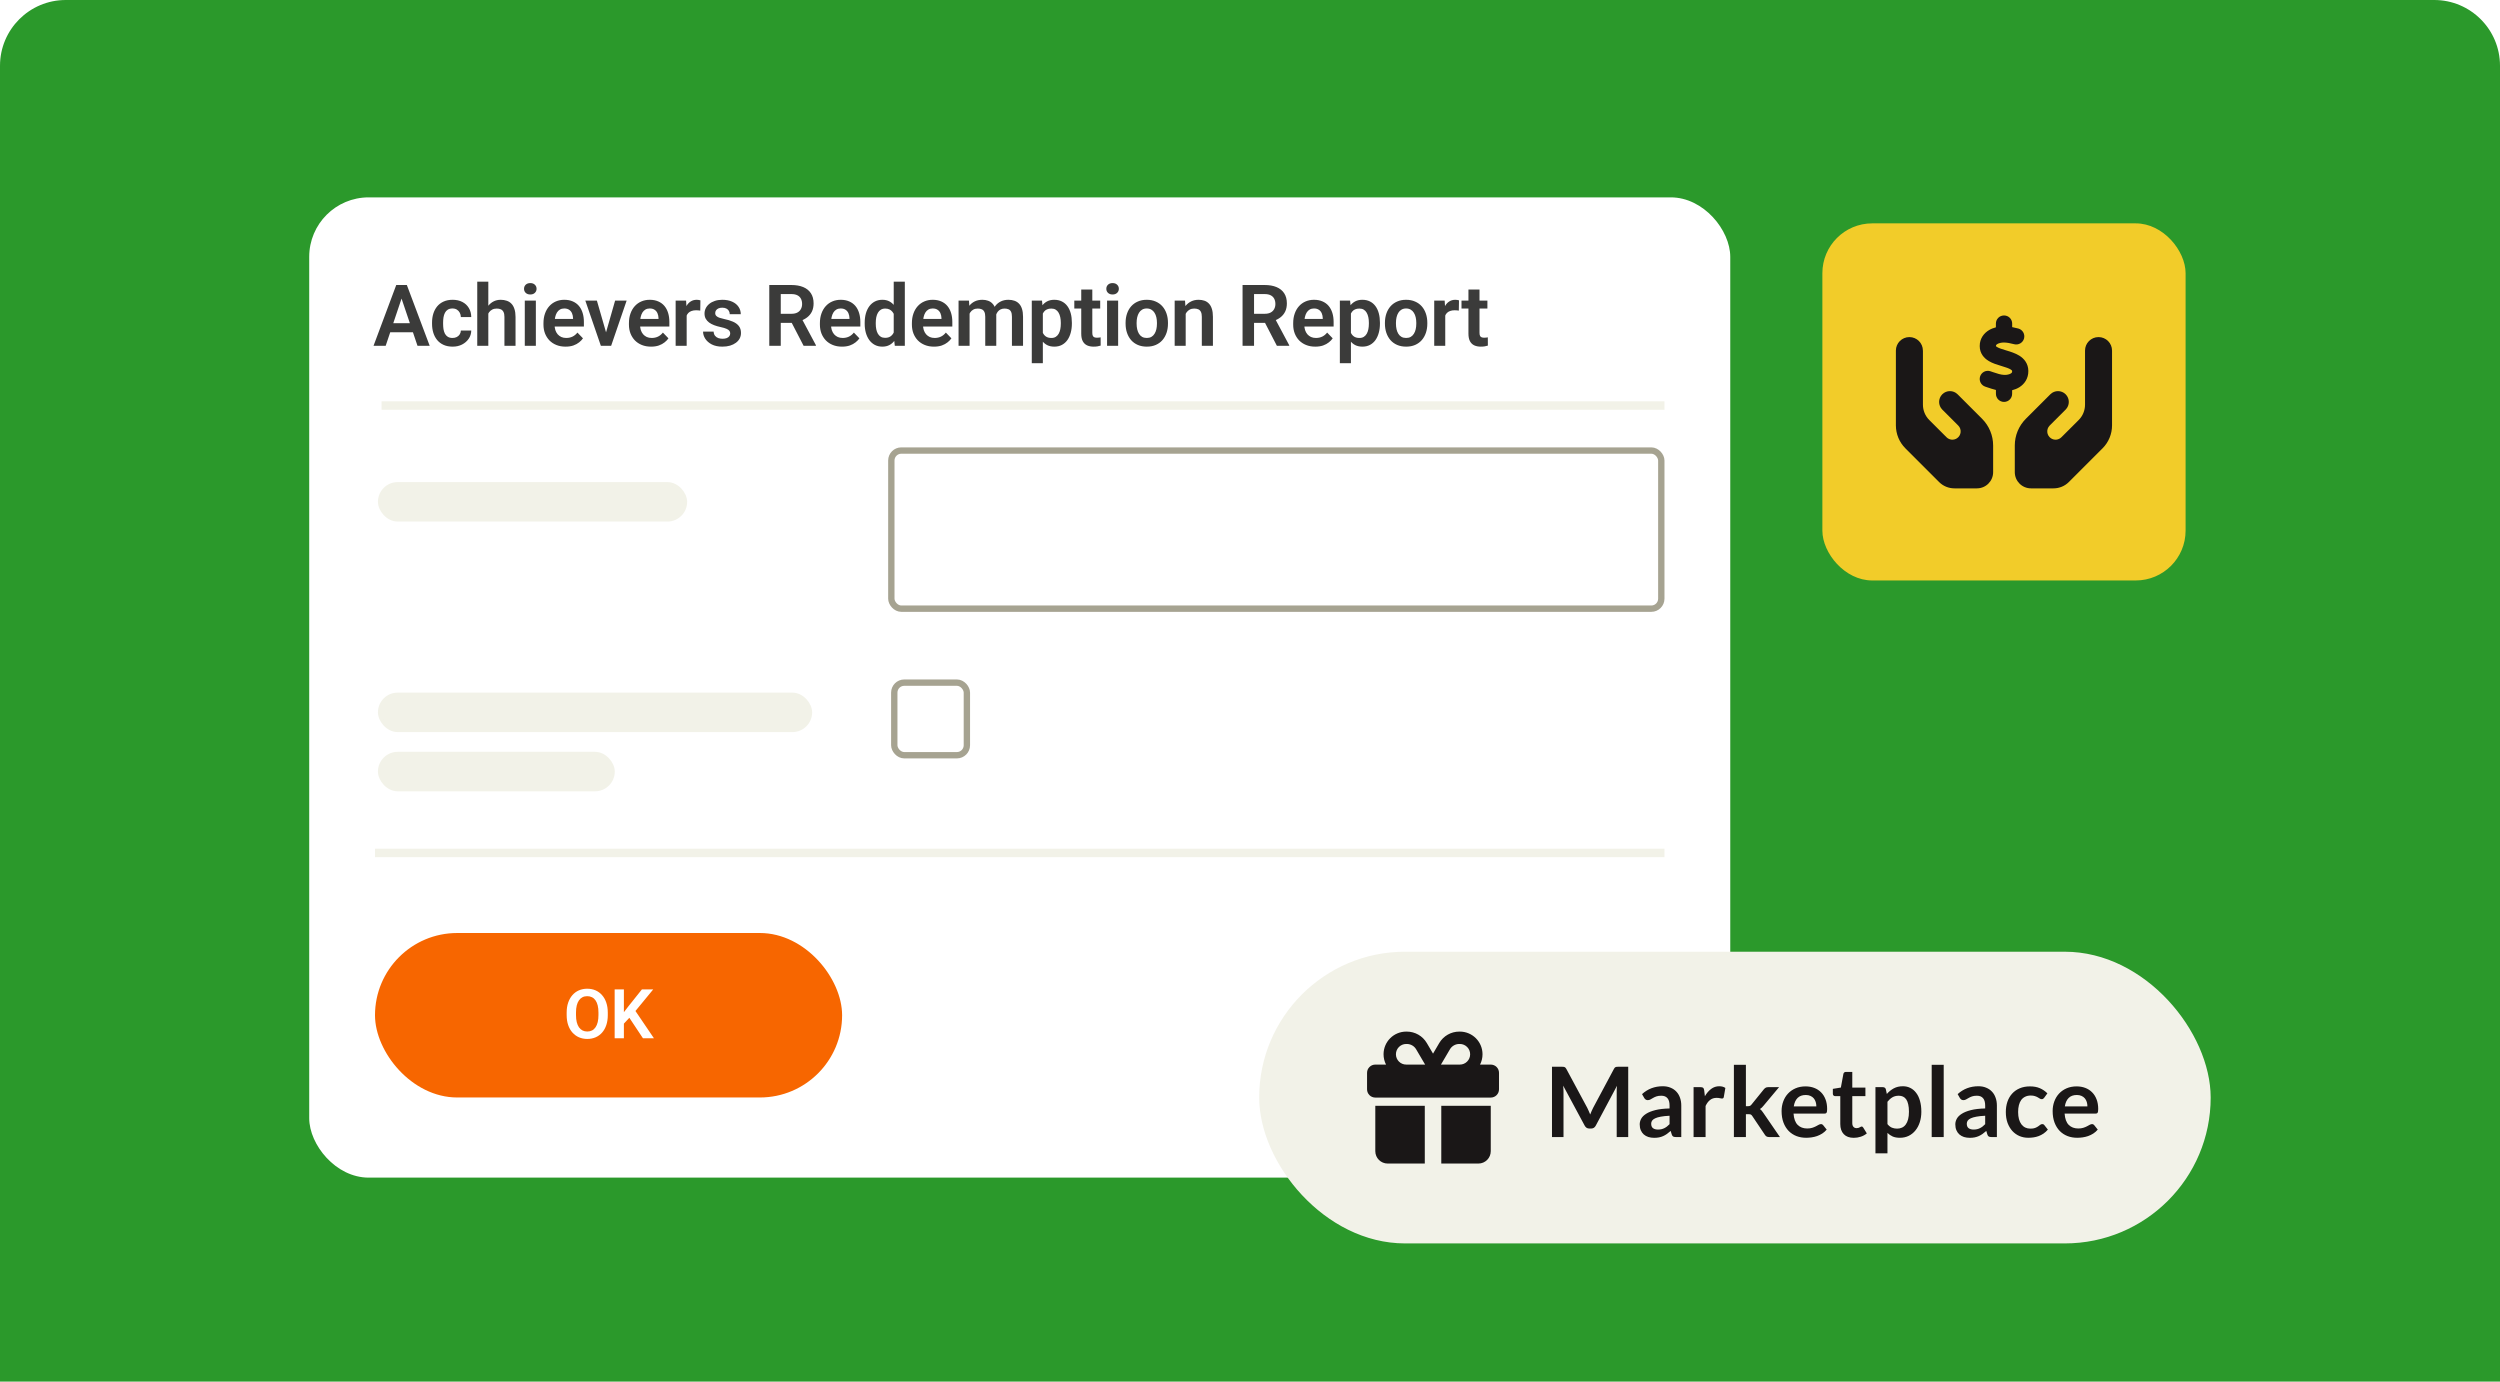 <?xml version="1.0" encoding="UTF-8"?> <svg xmlns="http://www.w3.org/2000/svg" width="380" height="210" viewBox="0 0 380 210" fill="none"><path d="M0 10C0 4.477 4.477 0 10 0H370C375.523 0 380 4.477 380 10V210H0V10Z" fill="#2B992B"></path><rect x="47" y="30" width="216" height="149" rx="9.04" fill="white"></rect><path d="M61.257 44.724L58.623 52.563H56.776L60.229 43.321H61.409L61.257 44.724ZM63.46 52.563L60.813 44.724L60.654 43.321H61.841L65.313 52.563H63.46ZM63.339 49.129V50.507H58.382V49.129H63.339ZM68.788 51.37C69.025 51.37 69.236 51.323 69.422 51.23C69.609 51.137 69.757 51.006 69.867 50.837C69.981 50.667 70.043 50.471 70.051 50.246H71.632C71.623 50.712 71.492 51.129 71.238 51.497C70.984 51.865 70.645 52.157 70.222 52.373C69.803 52.584 69.334 52.69 68.813 52.69C68.284 52.69 67.823 52.601 67.429 52.424C67.036 52.246 66.708 51.998 66.445 51.681C66.187 51.364 65.993 50.995 65.862 50.576C65.734 50.157 65.671 49.709 65.671 49.231V49.028C65.671 48.549 65.734 48.101 65.862 47.682C65.993 47.263 66.187 46.895 66.445 46.577C66.708 46.26 67.036 46.013 67.429 45.835C67.823 45.657 68.282 45.568 68.807 45.568C69.361 45.568 69.848 45.676 70.267 45.892C70.69 46.108 71.02 46.412 71.257 46.806C71.498 47.2 71.623 47.663 71.632 48.196H70.051C70.043 47.951 69.987 47.731 69.886 47.536C69.784 47.341 69.641 47.185 69.454 47.066C69.268 46.948 69.042 46.888 68.775 46.888C68.492 46.888 68.255 46.948 68.064 47.066C67.878 47.185 67.732 47.348 67.626 47.555C67.525 47.758 67.453 47.987 67.41 48.24C67.372 48.49 67.353 48.752 67.353 49.028V49.231C67.353 49.51 67.372 49.777 67.41 50.031C67.453 50.284 67.525 50.513 67.626 50.716C67.732 50.915 67.878 51.074 68.064 51.192C68.255 51.311 68.496 51.37 68.788 51.37ZM74.224 42.813V52.563H72.542V42.813H74.224ZM73.957 48.882H73.462C73.462 48.403 73.525 47.963 73.652 47.561C73.779 47.159 73.959 46.81 74.192 46.514C74.425 46.214 74.702 45.981 75.023 45.816C75.349 45.651 75.709 45.568 76.103 45.568C76.441 45.568 76.748 45.617 77.023 45.714C77.302 45.807 77.541 45.957 77.74 46.165C77.939 46.372 78.092 46.643 78.197 46.977C78.307 47.307 78.362 47.709 78.362 48.183V52.563H76.674V48.171C76.674 47.853 76.627 47.604 76.534 47.422C76.441 47.235 76.308 47.102 76.134 47.022C75.965 46.941 75.756 46.901 75.506 46.901C75.235 46.901 75.002 46.954 74.808 47.06C74.613 47.161 74.452 47.303 74.325 47.485C74.203 47.667 74.109 47.877 74.046 48.114C73.987 48.35 73.957 48.606 73.957 48.882ZM81.45 45.695V52.563H79.768V45.695H81.45ZM79.653 43.899C79.653 43.649 79.738 43.442 79.907 43.277C80.081 43.112 80.314 43.029 80.606 43.029C80.897 43.029 81.128 43.112 81.297 43.277C81.471 43.442 81.558 43.649 81.558 43.899C81.558 44.144 81.471 44.349 81.297 44.514C81.128 44.679 80.897 44.762 80.606 44.762C80.314 44.762 80.081 44.679 79.907 44.514C79.738 44.349 79.653 44.144 79.653 43.899ZM85.965 52.69C85.445 52.69 84.977 52.606 84.562 52.436C84.148 52.267 83.794 52.032 83.502 51.732C83.215 51.427 82.993 51.074 82.836 50.672C82.683 50.265 82.607 49.83 82.607 49.364V49.11C82.607 48.581 82.683 48.101 82.836 47.669C82.988 47.233 83.204 46.859 83.483 46.546C83.763 46.233 84.097 45.991 84.486 45.822C84.876 45.653 85.305 45.568 85.775 45.568C86.261 45.568 86.691 45.651 87.063 45.816C87.436 45.977 87.747 46.205 87.996 46.501C88.246 46.797 88.434 47.153 88.561 47.568C88.688 47.978 88.752 48.433 88.752 48.932V49.637H83.369V48.482H87.102V48.355C87.093 48.088 87.042 47.845 86.949 47.625C86.856 47.401 86.712 47.223 86.517 47.092C86.323 46.956 86.071 46.888 85.762 46.888C85.513 46.888 85.294 46.943 85.108 47.053C84.926 47.159 84.774 47.312 84.651 47.511C84.533 47.705 84.444 47.938 84.385 48.209C84.326 48.48 84.296 48.78 84.296 49.11V49.364C84.296 49.652 84.334 49.918 84.41 50.164C84.49 50.409 84.607 50.623 84.759 50.805C84.916 50.983 85.102 51.122 85.318 51.224C85.538 51.321 85.787 51.37 86.067 51.37C86.418 51.37 86.736 51.302 87.019 51.167C87.307 51.027 87.556 50.822 87.768 50.551L88.612 51.427C88.468 51.639 88.274 51.842 88.028 52.036C87.787 52.231 87.495 52.39 87.152 52.513C86.809 52.631 86.414 52.69 85.965 52.69ZM91.896 51.294L93.496 45.695H95.248L92.893 52.563H91.826L91.896 51.294ZM90.728 45.695L92.347 51.306L92.404 52.563H91.331L88.97 45.695H90.728ZM98.957 52.69C98.437 52.69 97.969 52.606 97.555 52.436C97.14 52.267 96.786 52.032 96.494 51.732C96.207 51.427 95.984 51.074 95.828 50.672C95.676 50.265 95.599 49.83 95.599 49.364V49.11C95.599 48.581 95.676 48.101 95.828 47.669C95.98 47.233 96.196 46.859 96.475 46.546C96.755 46.233 97.089 45.991 97.478 45.822C97.868 45.653 98.297 45.568 98.767 45.568C99.254 45.568 99.683 45.651 100.055 45.816C100.428 45.977 100.739 46.205 100.989 46.501C101.238 46.797 101.427 47.153 101.554 47.568C101.68 47.978 101.744 48.433 101.744 48.932V49.637H96.361V48.482H100.094V48.355C100.085 48.088 100.034 47.845 99.941 47.625C99.848 47.401 99.704 47.223 99.51 47.092C99.315 46.956 99.063 46.888 98.754 46.888C98.504 46.888 98.287 46.943 98.1 47.053C97.918 47.159 97.766 47.312 97.643 47.511C97.525 47.705 97.436 47.938 97.377 48.209C97.317 48.48 97.288 48.78 97.288 49.11V49.364C97.288 49.652 97.326 49.918 97.402 50.164C97.483 50.409 97.599 50.623 97.751 50.805C97.908 50.983 98.094 51.122 98.31 51.224C98.53 51.321 98.78 51.37 99.059 51.37C99.41 51.37 99.728 51.302 100.011 51.167C100.299 51.027 100.548 50.822 100.76 50.551L101.604 51.427C101.46 51.639 101.266 51.842 101.02 52.036C100.779 52.231 100.487 52.39 100.144 52.513C99.802 52.631 99.406 52.69 98.957 52.69ZM104.374 47.098V52.563H102.698V45.695H104.285L104.374 47.098ZM106.463 45.651L106.437 47.212C106.344 47.195 106.238 47.182 106.12 47.174C106.006 47.166 105.898 47.161 105.796 47.161C105.538 47.161 105.312 47.197 105.117 47.269C104.922 47.337 104.759 47.436 104.628 47.568C104.501 47.699 104.404 47.86 104.336 48.05C104.268 48.236 104.23 48.448 104.222 48.685L103.86 48.64C103.86 48.205 103.905 47.8 103.993 47.428C104.082 47.056 104.211 46.73 104.381 46.45C104.55 46.171 104.761 45.955 105.015 45.803C105.273 45.646 105.57 45.568 105.904 45.568C105.997 45.568 106.097 45.577 106.202 45.593C106.312 45.606 106.399 45.625 106.463 45.651ZM110.991 50.684C110.991 50.54 110.953 50.411 110.877 50.297C110.8 50.183 110.657 50.079 110.445 49.986C110.238 49.889 109.933 49.798 109.531 49.713C109.175 49.637 108.847 49.542 108.547 49.428C108.247 49.313 107.988 49.176 107.773 49.015C107.557 48.85 107.388 48.657 107.265 48.437C107.146 48.213 107.087 47.955 107.087 47.663C107.087 47.379 107.148 47.113 107.271 46.863C107.394 46.609 107.572 46.387 107.804 46.197C108.037 46.002 108.321 45.849 108.655 45.739C108.989 45.625 109.366 45.568 109.785 45.568C110.369 45.568 110.87 45.663 111.289 45.854C111.712 46.044 112.036 46.307 112.26 46.641C112.485 46.971 112.597 47.343 112.597 47.758H110.921C110.921 47.576 110.879 47.411 110.794 47.263C110.714 47.115 110.589 46.996 110.42 46.907C110.25 46.814 110.037 46.768 109.778 46.768C109.546 46.768 109.349 46.806 109.188 46.882C109.032 46.958 108.913 47.058 108.833 47.18C108.752 47.303 108.712 47.439 108.712 47.587C108.712 47.697 108.733 47.796 108.776 47.885C108.822 47.97 108.896 48.048 108.998 48.12C109.099 48.192 109.237 48.257 109.41 48.317C109.588 48.376 109.806 48.433 110.064 48.488C110.576 48.59 111.023 48.725 111.403 48.894C111.789 49.059 112.089 49.279 112.305 49.554C112.521 49.83 112.629 50.181 112.629 50.608C112.629 50.913 112.563 51.192 112.432 51.446C112.301 51.696 112.11 51.914 111.86 52.1C111.611 52.286 111.312 52.432 110.965 52.538C110.618 52.639 110.227 52.69 109.791 52.69C109.161 52.69 108.627 52.578 108.192 52.354C107.756 52.125 107.426 51.837 107.201 51.49C106.977 51.139 106.865 50.775 106.865 50.399H108.471C108.484 50.665 108.555 50.879 108.687 51.04C108.818 51.201 108.983 51.317 109.182 51.389C109.385 51.457 109.599 51.49 109.823 51.49C110.077 51.49 110.291 51.457 110.464 51.389C110.638 51.317 110.769 51.222 110.858 51.103C110.946 50.981 110.991 50.841 110.991 50.684ZM116.931 43.321H120.289C120.991 43.321 121.594 43.427 122.098 43.638C122.601 43.85 122.988 44.163 123.259 44.578C123.53 44.993 123.666 45.502 123.666 46.108C123.666 46.586 123.581 47.001 123.412 47.352C123.242 47.703 123.003 47.997 122.694 48.234C122.39 48.471 122.03 48.657 121.615 48.793L121.069 49.072H118.105L118.092 47.695H120.308C120.667 47.695 120.966 47.631 121.203 47.504C121.44 47.377 121.617 47.202 121.736 46.977C121.859 46.753 121.92 46.497 121.92 46.209C121.92 45.9 121.861 45.634 121.742 45.409C121.624 45.181 121.444 45.005 121.203 44.883C120.961 44.76 120.657 44.699 120.289 44.699H118.676V52.563H116.931V43.321ZM122.148 52.563L120.009 48.425L121.856 48.418L124.021 52.474V52.563H122.148ZM127.984 52.69C127.464 52.69 126.996 52.606 126.581 52.436C126.167 52.267 125.813 52.032 125.521 51.732C125.234 51.427 125.011 51.074 124.855 50.672C124.703 50.265 124.626 49.83 124.626 49.364V49.11C124.626 48.581 124.703 48.101 124.855 47.669C125.007 47.233 125.223 46.859 125.502 46.546C125.782 46.233 126.116 45.991 126.505 45.822C126.895 45.653 127.324 45.568 127.794 45.568C128.281 45.568 128.71 45.651 129.082 45.816C129.455 45.977 129.766 46.205 130.016 46.501C130.265 46.797 130.454 47.153 130.58 47.568C130.707 47.978 130.771 48.433 130.771 48.932V49.637H125.388V48.482H129.121V48.355C129.112 48.088 129.061 47.845 128.968 47.625C128.875 47.401 128.731 47.223 128.537 47.092C128.342 46.956 128.09 46.888 127.781 46.888C127.531 46.888 127.314 46.943 127.127 47.053C126.945 47.159 126.793 47.312 126.67 47.511C126.552 47.705 126.463 47.938 126.404 48.209C126.344 48.48 126.315 48.78 126.315 49.11V49.364C126.315 49.652 126.353 49.918 126.429 50.164C126.51 50.409 126.626 50.623 126.778 50.805C126.935 50.983 127.121 51.122 127.337 51.224C127.557 51.321 127.807 51.37 128.086 51.37C128.437 51.37 128.754 51.302 129.038 51.167C129.326 51.027 129.575 50.822 129.787 50.551L130.631 51.427C130.487 51.639 130.293 51.842 130.047 52.036C129.806 52.231 129.514 52.39 129.171 52.513C128.829 52.631 128.433 52.69 127.984 52.69ZM135.845 51.103V42.813H137.534V52.563H136.01L135.845 51.103ZM131.433 49.212V49.078C131.433 48.554 131.493 48.078 131.611 47.65C131.734 47.218 131.912 46.848 132.144 46.539C132.377 46.23 132.659 45.991 132.989 45.822C133.323 45.653 133.702 45.568 134.125 45.568C134.535 45.568 134.893 45.651 135.198 45.816C135.507 45.981 135.769 46.216 135.985 46.52C136.205 46.825 136.38 47.187 136.512 47.606C136.643 48.02 136.738 48.477 136.797 48.977V49.339C136.738 49.825 136.643 50.272 136.512 50.678C136.38 51.084 136.205 51.44 135.985 51.744C135.769 52.045 135.507 52.278 135.198 52.443C134.889 52.608 134.527 52.69 134.112 52.69C133.693 52.69 133.317 52.603 132.982 52.43C132.652 52.256 132.371 52.013 132.138 51.7C131.91 51.387 131.734 51.019 131.611 50.596C131.493 50.172 131.433 49.711 131.433 49.212ZM133.116 49.078V49.212C133.116 49.508 133.141 49.785 133.192 50.043C133.243 50.301 133.325 50.53 133.439 50.729C133.554 50.923 133.7 51.076 133.877 51.186C134.059 51.296 134.279 51.351 134.537 51.351C134.868 51.351 135.138 51.279 135.35 51.135C135.566 50.987 135.733 50.786 135.851 50.532C135.97 50.274 136.046 49.984 136.08 49.662V48.666C136.063 48.412 136.019 48.177 135.947 47.961C135.879 47.745 135.782 47.559 135.655 47.403C135.532 47.246 135.38 47.123 135.198 47.034C135.016 46.946 134.8 46.901 134.55 46.901C134.292 46.901 134.072 46.958 133.89 47.072C133.708 47.182 133.56 47.337 133.446 47.536C133.331 47.735 133.247 47.965 133.192 48.228C133.141 48.49 133.116 48.774 133.116 49.078ZM141.967 52.69C141.446 52.69 140.978 52.606 140.564 52.436C140.149 52.267 139.796 52.032 139.504 51.732C139.216 51.427 138.994 51.074 138.837 50.672C138.685 50.265 138.609 49.83 138.609 49.364V49.11C138.609 48.581 138.685 48.101 138.837 47.669C138.99 47.233 139.205 46.859 139.485 46.546C139.764 46.233 140.098 45.991 140.488 45.822C140.877 45.653 141.306 45.568 141.776 45.568C142.263 45.568 142.692 45.651 143.065 45.816C143.437 45.977 143.748 46.205 143.998 46.501C144.247 46.797 144.436 47.153 144.563 47.568C144.69 47.978 144.753 48.433 144.753 48.932V49.637H139.37V48.482H143.103V48.355C143.094 48.088 143.044 47.845 142.95 47.625C142.857 47.401 142.713 47.223 142.519 47.092C142.324 46.956 142.072 46.888 141.763 46.888C141.514 46.888 141.296 46.943 141.11 47.053C140.928 47.159 140.775 47.312 140.653 47.511C140.534 47.705 140.445 47.938 140.386 48.209C140.327 48.48 140.297 48.78 140.297 49.11V49.364C140.297 49.652 140.335 49.918 140.411 50.164C140.492 50.409 140.608 50.623 140.761 50.805C140.917 50.983 141.103 51.122 141.319 51.224C141.539 51.321 141.789 51.37 142.068 51.37C142.419 51.37 142.737 51.302 143.02 51.167C143.308 51.027 143.558 50.822 143.769 50.551L144.614 51.427C144.47 51.639 144.275 51.842 144.03 52.036C143.788 52.231 143.496 52.39 143.154 52.513C142.811 52.631 142.415 52.69 141.967 52.69ZM147.377 47.104V52.563H145.701V45.695H147.282L147.377 47.104ZM147.13 48.882H146.615C146.615 48.403 146.673 47.963 146.787 47.561C146.905 47.159 147.079 46.81 147.307 46.514C147.536 46.214 147.817 45.981 148.152 45.816C148.49 45.651 148.882 45.568 149.326 45.568C149.635 45.568 149.918 45.615 150.176 45.708C150.435 45.797 150.657 45.938 150.843 46.133C151.033 46.324 151.179 46.573 151.281 46.882C151.383 47.187 151.433 47.553 151.433 47.98V52.563H149.758V48.152C149.758 47.83 149.711 47.578 149.618 47.396C149.529 47.214 149.4 47.087 149.231 47.015C149.061 46.939 148.858 46.901 148.621 46.901C148.359 46.901 148.133 46.954 147.942 47.06C147.756 47.161 147.601 47.303 147.479 47.485C147.36 47.667 147.271 47.877 147.212 48.114C147.157 48.35 147.13 48.606 147.13 48.882ZM151.306 48.571L150.614 48.697C150.619 48.266 150.678 47.862 150.792 47.485C150.906 47.104 151.074 46.772 151.294 46.489C151.518 46.201 151.795 45.977 152.125 45.816C152.459 45.651 152.845 45.568 153.28 45.568C153.619 45.568 153.924 45.617 154.195 45.714C154.47 45.807 154.704 45.957 154.899 46.165C155.094 46.368 155.242 46.632 155.343 46.958C155.449 47.284 155.502 47.682 155.502 48.152V52.563H153.814V48.145C153.814 47.811 153.767 47.555 153.674 47.377C153.585 47.2 153.456 47.077 153.287 47.009C153.118 46.937 152.919 46.901 152.69 46.901C152.457 46.901 152.254 46.946 152.081 47.034C151.911 47.119 151.768 47.237 151.649 47.39C151.535 47.542 151.448 47.72 151.389 47.923C151.334 48.122 151.306 48.338 151.306 48.571ZM158.513 47.015V55.204H156.831V45.695H158.386L158.513 47.015ZM162.925 49.059V49.193C162.925 49.692 162.866 50.155 162.747 50.583C162.633 51.006 162.464 51.376 162.239 51.694C162.015 52.007 161.736 52.252 161.401 52.43C161.071 52.603 160.691 52.69 160.259 52.69C159.836 52.69 159.468 52.61 159.154 52.449C158.841 52.284 158.577 52.051 158.361 51.751C158.145 51.45 157.972 51.101 157.84 50.703C157.713 50.301 157.618 49.863 157.555 49.389V48.964C157.618 48.461 157.713 48.004 157.84 47.593C157.972 47.178 158.145 46.821 158.361 46.52C158.577 46.216 158.839 45.981 159.148 45.816C159.461 45.651 159.827 45.568 160.246 45.568C160.682 45.568 161.065 45.651 161.395 45.816C161.729 45.981 162.011 46.218 162.239 46.527C162.468 46.836 162.639 47.204 162.754 47.631C162.868 48.059 162.925 48.535 162.925 49.059ZM161.243 49.193V49.059C161.243 48.755 161.215 48.473 161.16 48.215C161.105 47.953 161.021 47.724 160.906 47.529C160.792 47.331 160.644 47.176 160.462 47.066C160.28 46.956 160.06 46.901 159.802 46.901C159.544 46.901 159.322 46.943 159.135 47.028C158.949 47.113 158.797 47.233 158.678 47.39C158.56 47.547 158.467 47.733 158.399 47.949C158.336 48.16 158.293 48.395 158.272 48.653V49.707C158.31 50.02 158.384 50.301 158.494 50.551C158.604 50.801 158.765 51 158.977 51.148C159.192 51.296 159.472 51.37 159.815 51.37C160.073 51.37 160.293 51.313 160.475 51.199C160.657 51.084 160.805 50.928 160.919 50.729C161.033 50.526 161.116 50.293 161.167 50.031C161.217 49.768 161.243 49.489 161.243 49.193ZM167.231 45.695V46.901H163.295V45.695H167.231ZM164.349 44.007H166.031V50.583C166.031 50.786 166.059 50.943 166.114 51.053C166.169 51.163 166.251 51.237 166.361 51.275C166.471 51.313 166.603 51.332 166.755 51.332C166.865 51.332 166.967 51.325 167.06 51.313C167.153 51.3 167.231 51.287 167.294 51.275L167.301 52.532C167.161 52.578 167.002 52.616 166.825 52.646C166.651 52.675 166.454 52.69 166.234 52.69C165.858 52.69 165.528 52.627 165.244 52.5C164.961 52.369 164.741 52.159 164.584 51.871C164.427 51.579 164.349 51.194 164.349 50.716V44.007ZM169.957 45.695V52.563H168.274V45.695H169.957ZM168.16 43.899C168.16 43.649 168.245 43.442 168.414 43.277C168.588 43.112 168.82 43.029 169.112 43.029C169.404 43.029 169.635 43.112 169.804 43.277C169.978 43.442 170.064 43.649 170.064 43.899C170.064 44.144 169.978 44.349 169.804 44.514C169.635 44.679 169.404 44.762 169.112 44.762C168.82 44.762 168.588 44.679 168.414 44.514C168.245 44.349 168.16 44.144 168.16 43.899ZM171.089 49.199V49.066C171.089 48.562 171.161 48.099 171.305 47.675C171.448 47.248 171.658 46.878 171.933 46.565C172.208 46.252 172.544 46.008 172.942 45.835C173.34 45.657 173.793 45.568 174.301 45.568C174.817 45.568 175.274 45.657 175.672 45.835C176.074 46.008 176.412 46.252 176.687 46.565C176.962 46.878 177.172 47.248 177.316 47.675C177.46 48.099 177.532 48.562 177.532 49.066V49.199C177.532 49.698 177.46 50.162 177.316 50.589C177.172 51.012 176.962 51.383 176.687 51.7C176.412 52.013 176.076 52.256 175.678 52.43C175.28 52.603 174.825 52.69 174.313 52.69C173.806 52.69 173.351 52.603 172.949 52.43C172.547 52.256 172.208 52.013 171.933 51.7C171.658 51.383 171.448 51.012 171.305 50.589C171.161 50.162 171.089 49.698 171.089 49.199ZM172.765 49.066V49.199C172.765 49.499 172.794 49.781 172.853 50.043C172.913 50.306 173.004 50.536 173.126 50.735C173.249 50.934 173.408 51.091 173.602 51.205C173.801 51.315 174.038 51.37 174.313 51.37C174.584 51.37 174.817 51.315 175.012 51.205C175.206 51.091 175.365 50.934 175.488 50.735C175.615 50.536 175.708 50.306 175.767 50.043C175.826 49.781 175.856 49.499 175.856 49.199V49.066C175.856 48.769 175.826 48.492 175.767 48.234C175.708 47.972 175.615 47.741 175.488 47.542C175.365 47.339 175.204 47.18 175.005 47.066C174.811 46.948 174.576 46.888 174.301 46.888C174.03 46.888 173.797 46.948 173.602 47.066C173.408 47.18 173.249 47.339 173.126 47.542C173.004 47.741 172.913 47.972 172.853 48.234C172.794 48.492 172.765 48.769 172.765 49.066ZM180.225 47.161V52.563H178.55V45.695H180.124L180.225 47.161ZM179.959 48.882H179.464C179.468 48.382 179.536 47.929 179.667 47.523C179.798 47.117 179.982 46.768 180.219 46.476C180.46 46.184 180.746 45.96 181.076 45.803C181.406 45.646 181.774 45.568 182.18 45.568C182.511 45.568 182.809 45.615 183.076 45.708C183.342 45.801 183.571 45.949 183.761 46.152C183.956 46.355 184.104 46.622 184.205 46.952C184.311 47.278 184.364 47.68 184.364 48.158V52.563H182.676V48.145C182.676 47.832 182.629 47.585 182.536 47.403C182.447 47.221 182.316 47.092 182.142 47.015C181.973 46.939 181.764 46.901 181.514 46.901C181.256 46.901 181.029 46.954 180.835 47.06C180.644 47.161 180.484 47.303 180.352 47.485C180.225 47.667 180.128 47.877 180.06 48.114C179.993 48.35 179.959 48.606 179.959 48.882ZM188.869 43.321H192.227C192.93 43.321 193.533 43.427 194.036 43.638C194.54 43.85 194.927 44.163 195.198 44.578C195.469 44.993 195.604 45.502 195.604 46.108C195.604 46.586 195.52 47.001 195.35 47.352C195.181 47.703 194.942 47.997 194.633 48.234C194.328 48.471 193.969 48.657 193.554 48.793L193.008 49.072H190.044L190.031 47.695H192.246C192.606 47.695 192.904 47.631 193.141 47.504C193.378 47.377 193.556 47.202 193.674 46.977C193.797 46.753 193.859 46.497 193.859 46.209C193.859 45.9 193.799 45.634 193.681 45.409C193.562 45.181 193.382 45.005 193.141 44.883C192.9 44.76 192.595 44.699 192.227 44.699H190.615V52.563H188.869V43.321ZM194.087 52.563L191.948 48.425L193.795 48.418L195.96 52.474V52.563H194.087ZM199.923 52.69C199.402 52.69 198.935 52.606 198.52 52.436C198.105 52.267 197.752 52.032 197.46 51.732C197.172 51.427 196.95 51.074 196.794 50.672C196.641 50.265 196.565 49.83 196.565 49.364V49.11C196.565 48.581 196.641 48.101 196.794 47.669C196.946 47.233 197.162 46.859 197.441 46.546C197.72 46.233 198.055 45.991 198.444 45.822C198.833 45.653 199.263 45.568 199.732 45.568C200.219 45.568 200.649 45.651 201.021 45.816C201.393 45.977 201.705 46.205 201.954 46.501C202.204 46.797 202.392 47.153 202.519 47.568C202.646 47.978 202.71 48.433 202.71 48.932V49.637H197.327V48.482H201.059V48.355C201.051 48.088 201 47.845 200.907 47.625C200.814 47.401 200.67 47.223 200.475 47.092C200.281 46.956 200.029 46.888 199.72 46.888C199.47 46.888 199.252 46.943 199.066 47.053C198.884 47.159 198.732 47.312 198.609 47.511C198.49 47.705 198.402 47.938 198.342 48.209C198.283 48.48 198.253 48.78 198.253 49.11V49.364C198.253 49.652 198.292 49.918 198.368 50.164C198.448 50.409 198.565 50.623 198.717 50.805C198.873 50.983 199.06 51.122 199.275 51.224C199.496 51.321 199.745 51.37 200.024 51.37C200.376 51.37 200.693 51.302 200.977 51.167C201.264 51.027 201.514 50.822 201.726 50.551L202.57 51.427C202.426 51.639 202.231 51.842 201.986 52.036C201.745 52.231 201.453 52.39 201.11 52.513C200.767 52.631 200.371 52.69 199.923 52.69ZM205.34 47.015V55.204H203.658V45.695H205.213L205.34 47.015ZM209.751 49.059V49.193C209.751 49.692 209.692 50.155 209.574 50.583C209.459 51.006 209.29 51.376 209.066 51.694C208.842 52.007 208.562 52.252 208.228 52.43C207.898 52.603 207.517 52.69 207.085 52.69C206.662 52.69 206.294 52.61 205.981 52.449C205.668 52.284 205.403 52.051 205.188 51.751C204.972 51.45 204.798 51.101 204.667 50.703C204.54 50.301 204.445 49.863 204.381 49.389V48.964C204.445 48.461 204.54 48.004 204.667 47.593C204.798 47.178 204.972 46.821 205.188 46.52C205.403 46.216 205.666 45.981 205.975 45.816C206.288 45.651 206.654 45.568 207.073 45.568C207.509 45.568 207.892 45.651 208.222 45.816C208.556 45.981 208.837 46.218 209.066 46.527C209.294 46.836 209.466 47.204 209.58 47.631C209.694 48.059 209.751 48.535 209.751 49.059ZM208.069 49.193V49.059C208.069 48.755 208.042 48.473 207.987 48.215C207.932 47.953 207.847 47.724 207.733 47.529C207.619 47.331 207.471 47.176 207.289 47.066C207.107 46.956 206.887 46.901 206.628 46.901C206.37 46.901 206.148 46.943 205.962 47.028C205.776 47.113 205.623 47.233 205.505 47.39C205.386 47.547 205.293 47.733 205.226 47.949C205.162 48.16 205.12 48.395 205.099 48.653V49.707C205.137 50.02 205.211 50.301 205.321 50.551C205.431 50.801 205.592 51 205.803 51.148C206.019 51.296 206.298 51.37 206.641 51.37C206.899 51.37 207.119 51.313 207.301 51.199C207.483 51.084 207.631 50.928 207.746 50.729C207.86 50.526 207.942 50.293 207.993 50.031C208.044 49.768 208.069 49.489 208.069 49.193ZM210.509 49.199V49.066C210.509 48.562 210.581 48.099 210.725 47.675C210.869 47.248 211.078 46.878 211.353 46.565C211.629 46.252 211.965 46.008 212.363 45.835C212.761 45.657 213.213 45.568 213.721 45.568C214.237 45.568 214.694 45.657 215.092 45.835C215.494 46.008 215.833 46.252 216.108 46.565C216.383 46.878 216.592 47.248 216.736 47.675C216.88 48.099 216.952 48.562 216.952 49.066V49.199C216.952 49.698 216.88 50.162 216.736 50.589C216.592 51.012 216.383 51.383 216.108 51.7C215.833 52.013 215.496 52.256 215.099 52.43C214.701 52.603 214.246 52.69 213.734 52.69C213.226 52.69 212.771 52.603 212.369 52.43C211.967 52.256 211.629 52.013 211.353 51.7C211.078 51.383 210.869 51.012 210.725 50.589C210.581 50.162 210.509 49.698 210.509 49.199ZM212.185 49.066V49.199C212.185 49.499 212.215 49.781 212.274 50.043C212.333 50.306 212.424 50.536 212.547 50.735C212.67 50.934 212.828 51.091 213.023 51.205C213.222 51.315 213.459 51.37 213.734 51.37C214.005 51.37 214.237 51.315 214.432 51.205C214.627 51.091 214.785 50.934 214.908 50.735C215.035 50.536 215.128 50.306 215.187 50.043C215.247 49.781 215.276 49.499 215.276 49.199V49.066C215.276 48.769 215.247 48.492 215.187 48.234C215.128 47.972 215.035 47.741 214.908 47.542C214.785 47.339 214.625 47.18 214.426 47.066C214.231 46.948 213.996 46.888 213.721 46.888C213.45 46.888 213.218 46.948 213.023 47.066C212.828 47.18 212.67 47.339 212.547 47.542C212.424 47.741 212.333 47.972 212.274 48.234C212.215 48.492 212.185 48.769 212.185 49.066ZM219.678 47.098V52.563H218.002V45.695H219.589L219.678 47.098ZM221.766 45.651L221.741 47.212C221.647 47.195 221.542 47.182 221.423 47.174C221.309 47.166 221.201 47.161 221.099 47.161C220.841 47.161 220.615 47.197 220.42 47.269C220.226 47.337 220.063 47.436 219.932 47.568C219.805 47.699 219.707 47.86 219.64 48.05C219.572 48.236 219.534 48.448 219.525 48.685L219.163 48.64C219.163 48.205 219.208 47.8 219.297 47.428C219.386 47.056 219.515 46.73 219.684 46.45C219.853 46.171 220.065 45.955 220.319 45.803C220.577 45.646 220.873 45.568 221.207 45.568C221.3 45.568 221.4 45.577 221.506 45.593C221.616 45.606 221.702 45.625 221.766 45.651ZM226.085 45.695V46.901H222.149V45.695H226.085ZM223.203 44.007H224.885V50.583C224.885 50.786 224.913 50.943 224.968 51.053C225.023 51.163 225.105 51.237 225.215 51.275C225.325 51.313 225.456 51.332 225.609 51.332C225.719 51.332 225.82 51.325 225.913 51.313C226.006 51.3 226.085 51.287 226.148 51.275L226.155 52.532C226.015 52.578 225.856 52.616 225.678 52.646C225.505 52.675 225.308 52.69 225.088 52.69C224.712 52.69 224.381 52.627 224.098 52.5C223.814 52.369 223.594 52.159 223.438 51.871C223.281 51.579 223.203 51.194 223.203 50.716V44.007Z" fill="#3B3B3A"></path><rect x="135.483" y="68.483" width="117.035" height="24.035" rx="1.517" fill="white" stroke="#A6A391" stroke-width="0.965"></rect><rect x="135.93" y="103.761" width="11.035" height="11.035" rx="1.517" fill="white" stroke="#A6A391" stroke-width="0.965"></rect><rect x="57.727" y="73.559" width="46.439" height="5.439" rx="2.72" fill="#F2F2E8" stroke="#F2F2E8" stroke-width="0.561"></rect><rect x="57.727" y="105.559" width="65.439" height="5.439" rx="2.72" fill="#F2F2E8" stroke="#F2F2E8" stroke-width="0.561"></rect><rect x="57.727" y="114.559" width="35.439" height="5.439" rx="2.72" fill="#F2F2E8" stroke="#F2F2E8" stroke-width="0.561"></rect><rect x="57" y="141.817" width="71" height="25" rx="12.5" fill="#F76600"></rect><path d="M92.384 153.913V154.296C92.384 154.857 92.309 155.362 92.159 155.811C92.009 156.257 91.797 156.636 91.521 156.949C91.246 157.262 90.918 157.502 90.537 157.669C90.156 157.835 89.732 157.919 89.266 157.919C88.807 157.919 88.385 157.835 88.001 157.669C87.62 157.502 87.29 157.262 87.011 156.949C86.732 156.636 86.516 156.257 86.363 155.811C86.21 155.362 86.133 154.857 86.133 154.296V153.913C86.133 153.348 86.21 152.843 86.363 152.398C86.516 151.952 86.73 151.573 87.006 151.26C87.281 150.943 87.609 150.702 87.99 150.535C88.375 150.369 88.796 150.285 89.256 150.285C89.722 150.285 90.145 150.369 90.526 150.535C90.907 150.702 91.236 150.943 91.511 151.26C91.79 151.573 92.004 151.952 92.154 152.398C92.307 152.843 92.384 153.348 92.384 153.913ZM90.965 154.296V153.903C90.965 153.498 90.928 153.143 90.853 152.836C90.778 152.527 90.668 152.267 90.521 152.056C90.375 151.845 90.195 151.687 89.98 151.581C89.766 151.472 89.525 151.418 89.256 151.418C88.984 151.418 88.742 151.472 88.531 151.581C88.324 151.687 88.147 151.845 88.001 152.056C87.854 152.267 87.742 152.527 87.664 152.836C87.589 153.143 87.552 153.498 87.552 153.903V154.296C87.552 154.697 87.589 155.053 87.664 155.362C87.742 155.672 87.854 155.934 88.001 156.148C88.15 156.359 88.331 156.519 88.541 156.628C88.752 156.736 88.994 156.791 89.266 156.791C89.538 156.791 89.78 156.736 89.99 156.628C90.201 156.519 90.378 156.359 90.521 156.148C90.668 155.934 90.778 155.672 90.853 155.362C90.928 155.053 90.965 154.697 90.965 154.296ZM94.831 150.387V157.817H93.428V150.387H94.831ZM99.29 150.387L96.311 154.01L94.606 155.832L94.356 154.469L95.54 152.933L97.571 150.387H99.29ZM97.729 157.817L95.418 154.337L96.423 153.428L99.398 157.817H97.729Z" fill="white"></path><line x1="253" y1="61.644" x2="58" y2="61.644" stroke="#F2F2E8" stroke-width="1.287"></line><line x1="253" y1="129.644" x2="57" y2="129.644" stroke="#F2F2E8" stroke-width="1.287"></line><rect x="191.397" y="144.662" width="144.626" height="44.338" rx="22.169" fill="#F2F2E8"></rect><path d="M215.255 159.497L216.619 161.817H216.568H213.747C212.881 161.817 212.18 161.115 212.18 160.25C212.18 159.384 212.881 158.683 213.747 158.683H213.833C214.417 158.683 214.962 158.992 215.255 159.497ZM210.3 160.25C210.3 160.814 210.437 161.347 210.676 161.817H209.046C208.353 161.817 207.792 162.377 207.792 163.07V165.577C207.792 166.271 208.353 166.831 209.046 166.831H226.596C227.29 166.831 227.85 166.271 227.85 165.577V163.07C227.85 162.377 227.29 161.817 226.596 161.817H224.967C225.206 161.347 225.343 160.814 225.343 160.25C225.343 158.346 223.799 156.802 221.895 156.802H221.809C220.56 156.802 219.4 157.464 218.765 158.542L217.821 160.152L216.877 158.546C216.243 157.464 215.083 156.802 213.833 156.802H213.747C211.843 156.802 210.3 158.346 210.3 160.25ZM223.462 160.25C223.462 161.115 222.761 161.817 221.895 161.817H219.075H219.024L220.387 159.497C220.685 158.992 221.226 158.683 221.809 158.683H221.895C222.761 158.683 223.462 159.384 223.462 160.25ZM209.046 168.085V174.979C209.046 176.018 209.888 176.86 210.926 176.86H216.568V168.085H209.046ZM219.075 176.86H224.716C225.754 176.86 226.596 176.018 226.596 174.979V168.085H219.075V176.86Z" fill="#1A1717"></path><path d="M241.267 168.397C241.351 168.555 241.427 168.72 241.496 168.892C241.57 169.06 241.641 169.23 241.71 169.402C241.779 169.225 241.851 169.05 241.925 168.878C241.998 168.705 242.077 168.54 242.161 168.382L245.324 162.463C245.363 162.389 245.403 162.33 245.442 162.286C245.486 162.242 245.533 162.21 245.582 162.19C245.637 162.17 245.696 162.158 245.76 162.153C245.824 162.148 245.9 162.146 245.989 162.146H247.489V172.831H245.738V165.929C245.738 165.801 245.74 165.661 245.745 165.508C245.755 165.355 245.767 165.2 245.782 165.042L242.553 171.102C242.479 171.24 242.383 171.348 242.265 171.427C242.146 171.501 242.008 171.538 241.851 171.538H241.577C241.42 171.538 241.282 171.501 241.163 171.427C241.045 171.348 240.949 171.24 240.875 171.102L237.602 165.02C237.621 165.183 237.634 165.343 237.639 165.501C237.648 165.653 237.653 165.796 237.653 165.929V172.831H235.902V162.146H237.402C237.491 162.146 237.567 162.148 237.631 162.153C237.695 162.158 237.752 162.17 237.801 162.19C237.855 162.21 237.905 162.242 237.949 162.286C237.993 162.33 238.035 162.389 238.075 162.463L241.267 168.397ZM255.554 172.831H254.734C254.561 172.831 254.426 172.806 254.327 172.757C254.229 172.703 254.155 172.597 254.106 172.439L253.943 171.9C253.751 172.072 253.561 172.225 253.374 172.358C253.192 172.486 253.002 172.595 252.805 172.683C252.608 172.772 252.399 172.838 252.177 172.883C251.955 172.927 251.709 172.949 251.438 172.949C251.118 172.949 250.822 172.907 250.551 172.824C250.28 172.735 250.046 172.604 249.849 172.432C249.657 172.26 249.507 172.045 249.398 171.789C249.29 171.533 249.236 171.235 249.236 170.895C249.236 170.609 249.31 170.328 249.457 170.053C249.61 169.772 249.861 169.52 250.211 169.299C250.561 169.072 251.026 168.885 251.608 168.737C252.189 168.589 252.911 168.506 253.773 168.486V168.043C253.773 167.535 253.665 167.161 253.448 166.919C253.236 166.673 252.926 166.55 252.517 166.55C252.221 166.55 251.975 166.584 251.778 166.653C251.581 166.722 251.408 166.801 251.26 166.89C251.118 166.974 250.985 167.05 250.861 167.119C250.738 167.188 250.603 167.222 250.455 167.222C250.332 167.222 250.226 167.19 250.137 167.126C250.049 167.062 249.977 166.983 249.923 166.89L249.59 166.306C250.462 165.508 251.514 165.109 252.746 165.109C253.189 165.109 253.583 165.183 253.928 165.331C254.278 165.473 254.574 165.675 254.815 165.937C255.056 166.193 255.239 166.501 255.362 166.86C255.49 167.22 255.554 167.614 255.554 168.043V172.831ZM252.007 171.693C252.194 171.693 252.366 171.676 252.524 171.641C252.682 171.607 252.83 171.555 252.968 171.486C253.11 171.417 253.246 171.333 253.374 171.235C253.507 171.131 253.64 171.011 253.773 170.873V169.594C253.241 169.619 252.795 169.666 252.435 169.735C252.081 169.799 251.795 169.883 251.578 169.986C251.361 170.089 251.206 170.21 251.113 170.348C251.024 170.486 250.98 170.636 250.98 170.799C250.98 171.119 251.073 171.348 251.26 171.486C251.453 171.624 251.701 171.693 252.007 171.693ZM257.423 172.831V165.249H258.494C258.681 165.249 258.812 165.284 258.886 165.353C258.96 165.422 259.009 165.54 259.033 165.707L259.144 166.624C259.415 166.156 259.733 165.786 260.098 165.515C260.462 165.244 260.871 165.109 261.324 165.109C261.699 165.109 262.009 165.195 262.255 165.368L262.019 166.735C262.004 166.823 261.972 166.887 261.923 166.927C261.874 166.961 261.807 166.978 261.723 166.978C261.649 166.978 261.548 166.961 261.42 166.927C261.292 166.892 261.122 166.875 260.91 166.875C260.531 166.875 260.206 166.981 259.935 167.193C259.664 167.4 259.435 167.705 259.248 168.109V172.831H257.423ZM265.377 161.85V168.139H265.717C265.84 168.139 265.936 168.121 266.005 168.087C266.074 168.052 266.148 167.988 266.227 167.895L268.111 165.567C268.195 165.469 268.283 165.392 268.377 165.338C268.471 165.279 268.594 165.249 268.746 165.249H270.417L268.059 168.065C267.975 168.168 267.889 168.264 267.801 168.353C267.712 168.437 267.616 168.511 267.512 168.575C267.616 168.649 267.707 168.735 267.786 168.833C267.865 168.932 267.943 169.038 268.022 169.151L270.55 172.831H268.902C268.759 172.831 268.638 172.806 268.54 172.757C268.441 172.708 268.352 172.624 268.274 172.506L266.345 169.631C266.271 169.518 266.197 169.444 266.123 169.41C266.049 169.375 265.938 169.358 265.791 169.358H265.377V172.831H263.552V161.85H265.377ZM274.444 165.131C274.922 165.131 275.36 165.207 275.759 165.36C276.163 165.513 276.51 165.737 276.801 166.033C277.092 166.323 277.318 166.683 277.481 167.111C277.643 167.535 277.725 168.02 277.725 168.567C277.725 168.705 277.717 168.821 277.703 168.915C277.693 169.003 277.67 169.075 277.636 169.129C277.606 169.178 277.565 169.215 277.51 169.24C277.456 169.259 277.387 169.269 277.303 169.269H272.618C272.673 170.048 272.882 170.619 273.247 170.984C273.611 171.348 274.094 171.53 274.695 171.53C274.991 171.53 275.244 171.496 275.456 171.427C275.673 171.358 275.86 171.282 276.018 171.198C276.18 171.114 276.321 171.038 276.439 170.969C276.562 170.9 276.68 170.865 276.794 170.865C276.867 170.865 276.932 170.88 276.986 170.91C277.04 170.939 277.087 170.981 277.126 171.035L277.658 171.7C277.456 171.937 277.23 172.136 276.978 172.299C276.727 172.457 276.464 172.585 276.188 172.683C275.917 172.777 275.638 172.843 275.353 172.883C275.072 172.922 274.798 172.942 274.532 172.942C274.005 172.942 273.515 172.856 273.062 172.683C272.609 172.506 272.214 172.247 271.879 171.907C271.544 171.562 271.281 171.139 271.089 170.636C270.897 170.129 270.801 169.543 270.801 168.878C270.801 168.36 270.884 167.875 271.052 167.422C271.219 166.964 271.458 166.567 271.769 166.232C272.084 165.892 272.466 165.624 272.914 165.427C273.367 165.23 273.877 165.131 274.444 165.131ZM274.481 166.439C273.949 166.439 273.532 166.589 273.232 166.89C272.931 167.19 272.739 167.616 272.655 168.168H276.084C276.084 167.932 276.052 167.71 275.988 167.503C275.924 167.291 275.826 167.107 275.693 166.949C275.56 166.791 275.392 166.668 275.19 166.579C274.988 166.486 274.752 166.439 274.481 166.439ZM281.769 172.949C281.114 172.949 280.609 172.765 280.255 172.395C279.9 172.021 279.723 171.506 279.723 170.851V166.616H278.954C278.855 166.616 278.769 166.584 278.695 166.52C278.626 166.456 278.592 166.36 278.592 166.232V165.508L279.811 165.308L280.195 163.239C280.215 163.141 280.26 163.064 280.328 163.01C280.402 162.956 280.494 162.929 280.602 162.929H281.548V165.316H283.543V166.616H281.548V170.725C281.548 170.961 281.607 171.146 281.725 171.279C281.843 171.412 282.001 171.479 282.198 171.479C282.311 171.479 282.405 171.466 282.479 171.442C282.558 171.412 282.624 171.383 282.678 171.353C282.738 171.324 282.789 171.296 282.834 171.272C282.878 171.242 282.922 171.228 282.967 171.228C283.021 171.228 283.065 171.242 283.1 171.272C283.134 171.296 283.171 171.336 283.21 171.39L283.757 172.277C283.491 172.499 283.186 172.666 282.841 172.779C282.496 172.893 282.139 172.949 281.769 172.949ZM285.068 175.307V165.249H286.184C286.303 165.249 286.404 165.276 286.487 165.331C286.571 165.385 286.625 165.469 286.65 165.582L286.798 166.284C287.103 165.934 287.453 165.651 287.847 165.434C288.246 165.217 288.712 165.109 289.244 165.109C289.657 165.109 290.034 165.195 290.374 165.368C290.719 165.54 291.015 165.791 291.261 166.121C291.512 166.446 291.704 166.85 291.837 167.333C291.975 167.811 292.044 168.36 292.044 168.981C292.044 169.548 291.968 170.072 291.815 170.555C291.663 171.038 291.443 171.457 291.158 171.811C290.877 172.166 290.534 172.444 290.13 172.646C289.731 172.843 289.283 172.942 288.785 172.942C288.357 172.942 287.992 172.878 287.692 172.75C287.396 172.617 287.13 172.434 286.894 172.203V175.307H285.068ZM288.616 166.55C288.236 166.55 287.911 166.631 287.64 166.794C287.374 166.951 287.125 167.176 286.894 167.466V170.865C287.101 171.122 287.325 171.301 287.566 171.405C287.813 171.503 288.076 171.553 288.357 171.553C288.633 171.553 288.882 171.501 289.103 171.397C289.33 171.294 289.52 171.136 289.672 170.925C289.83 170.713 289.951 170.447 290.034 170.126C290.118 169.801 290.16 169.42 290.16 168.981C290.16 168.538 290.123 168.163 290.049 167.858C289.98 167.547 289.879 167.296 289.746 167.104C289.613 166.912 289.451 166.772 289.258 166.683C289.071 166.594 288.857 166.55 288.616 166.55ZM295.443 161.85V172.831H293.617V161.85H295.443ZM303.527 172.831H302.706C302.534 172.831 302.398 172.806 302.3 172.757C302.201 172.703 302.127 172.597 302.078 172.439L301.916 171.9C301.723 172.072 301.534 172.225 301.347 172.358C301.164 172.486 300.975 172.595 300.778 172.683C300.581 172.772 300.371 172.838 300.149 172.883C299.928 172.927 299.681 172.949 299.411 172.949C299.09 172.949 298.795 172.907 298.524 172.824C298.253 172.735 298.019 172.604 297.822 172.432C297.63 172.26 297.479 172.045 297.371 171.789C297.263 171.533 297.208 171.235 297.208 170.895C297.208 170.609 297.282 170.328 297.43 170.053C297.583 169.772 297.834 169.52 298.184 169.299C298.534 169.072 298.999 168.885 299.58 168.737C300.162 168.589 300.884 168.506 301.746 168.486V168.043C301.746 167.535 301.637 167.161 301.421 166.919C301.209 166.673 300.898 166.55 300.489 166.55C300.194 166.55 299.948 166.584 299.75 166.653C299.553 166.722 299.381 166.801 299.233 166.89C299.09 166.974 298.957 167.05 298.834 167.119C298.711 167.188 298.575 167.222 298.428 167.222C298.305 167.222 298.199 167.19 298.11 167.126C298.021 167.062 297.95 166.983 297.896 166.89L297.563 166.306C298.435 165.508 299.487 165.109 300.718 165.109C301.162 165.109 301.556 165.183 301.901 165.331C302.251 165.473 302.546 165.675 302.788 165.937C303.029 166.193 303.211 166.501 303.334 166.86C303.463 167.22 303.527 167.614 303.527 168.043V172.831ZM299.98 171.693C300.167 171.693 300.339 171.676 300.497 171.641C300.654 171.607 300.802 171.555 300.94 171.486C301.083 171.417 301.219 171.333 301.347 171.235C301.48 171.131 301.613 171.011 301.746 170.873V169.594C301.214 169.619 300.768 169.666 300.408 169.735C300.053 169.799 299.768 169.883 299.551 169.986C299.334 170.089 299.179 170.21 299.085 170.348C298.997 170.486 298.952 170.636 298.952 170.799C298.952 171.119 299.046 171.348 299.233 171.486C299.425 171.624 299.674 171.693 299.98 171.693ZM310.723 166.853C310.669 166.922 310.615 166.976 310.561 167.015C310.511 167.055 310.437 167.075 310.339 167.075C310.245 167.075 310.154 167.047 310.065 166.993C309.977 166.934 309.871 166.87 309.748 166.801C309.625 166.727 309.477 166.663 309.304 166.609C309.137 166.55 308.927 166.52 308.676 166.52C308.356 166.52 308.075 166.579 307.834 166.698C307.592 166.811 307.39 166.976 307.228 167.193C307.07 167.41 306.952 167.673 306.873 167.983C306.794 168.289 306.755 168.636 306.755 169.025C306.755 169.429 306.797 169.789 306.881 170.104C306.969 170.42 307.095 170.686 307.257 170.902C307.42 171.114 307.617 171.277 307.849 171.39C308.08 171.498 308.341 171.553 308.632 171.553C308.923 171.553 309.157 171.518 309.334 171.449C309.516 171.375 309.669 171.296 309.792 171.213C309.915 171.124 310.021 171.045 310.11 170.976C310.203 170.902 310.307 170.865 310.42 170.865C310.568 170.865 310.679 170.922 310.753 171.035L311.277 171.7C311.075 171.937 310.856 172.136 310.62 172.299C310.383 172.457 310.137 172.585 309.881 172.683C309.629 172.777 309.368 172.843 309.097 172.883C308.826 172.922 308.558 172.942 308.292 172.942C307.824 172.942 307.383 172.856 306.969 172.683C306.555 172.506 306.193 172.25 305.883 171.915C305.577 171.58 305.334 171.171 305.151 170.688C304.974 170.2 304.885 169.646 304.885 169.025C304.885 168.469 304.964 167.954 305.122 167.481C305.284 167.003 305.521 166.592 305.831 166.247C306.142 165.897 306.526 165.624 306.984 165.427C307.442 165.23 307.969 165.131 308.565 165.131C309.132 165.131 309.627 165.222 310.051 165.404C310.479 165.587 310.864 165.848 311.203 166.188L310.723 166.853ZM315.646 165.131C316.123 165.131 316.562 165.207 316.961 165.36C317.365 165.513 317.712 165.737 318.003 166.033C318.294 166.323 318.52 166.683 318.683 167.111C318.845 167.535 318.927 168.02 318.927 168.567C318.927 168.705 318.919 168.821 318.904 168.915C318.895 169.003 318.872 169.075 318.838 169.129C318.808 169.178 318.766 169.215 318.712 169.24C318.658 169.259 318.589 169.269 318.505 169.269H313.82C313.875 170.048 314.084 170.619 314.448 170.984C314.813 171.348 315.296 171.53 315.897 171.53C316.192 171.53 316.446 171.496 316.658 171.427C316.875 171.358 317.062 171.282 317.22 171.198C317.382 171.114 317.523 171.038 317.641 170.969C317.764 170.9 317.882 170.865 317.995 170.865C318.069 170.865 318.133 170.88 318.188 170.91C318.242 170.939 318.289 170.981 318.328 171.035L318.86 171.7C318.658 171.937 318.431 172.136 318.18 172.299C317.929 172.457 317.665 172.585 317.39 172.683C317.119 172.777 316.84 172.843 316.555 172.883C316.274 172.922 316 172.942 315.734 172.942C315.207 172.942 314.717 172.856 314.264 172.683C313.81 172.506 313.416 172.247 313.081 171.907C312.746 171.562 312.483 171.139 312.291 170.636C312.099 170.129 312.002 169.543 312.002 168.878C312.002 168.36 312.086 167.875 312.254 167.422C312.421 166.964 312.66 166.567 312.971 166.232C313.286 165.892 313.668 165.624 314.116 165.427C314.569 165.23 315.079 165.131 315.646 165.131ZM315.683 166.439C315.15 166.439 314.734 166.589 314.434 166.89C314.133 167.19 313.941 167.616 313.857 168.168H317.286C317.286 167.932 317.254 167.71 317.19 167.503C317.126 167.291 317.027 167.107 316.894 166.949C316.761 166.791 316.594 166.668 316.392 166.579C316.19 166.486 315.953 166.439 315.683 166.439Z" fill="#1A1717"></path><g filter="url(#filter0_d_2397_2796)"><rect x="277" y="30" width="55.21" height="54.28" rx="7.577" fill="#F2CC29"></rect><g clip-path="url(#clip0_2397_2796)"><path d="M304.618 44C305.3 44 305.85 44.549 305.85 45.232V45.771C306.178 45.832 306.496 45.909 306.784 45.986C307.441 46.161 307.831 46.838 307.656 47.495C307.482 48.152 306.804 48.542 306.147 48.368C305.588 48.219 305.064 48.117 304.597 48.111C304.222 48.106 303.843 48.199 303.601 48.337C303.494 48.404 303.442 48.46 303.422 48.491C303.406 48.517 303.386 48.553 303.386 48.635C303.386 48.65 303.386 48.661 303.386 48.666C303.396 48.676 303.432 48.727 303.555 48.799C303.853 48.979 304.294 49.117 304.962 49.318L305.008 49.333C305.578 49.502 306.337 49.733 306.953 50.118C307.656 50.56 308.293 51.294 308.308 52.423C308.324 53.578 307.723 54.42 306.938 54.912C306.594 55.123 306.224 55.272 305.844 55.364V55.908C305.844 56.591 305.295 57.14 304.613 57.14C303.93 57.14 303.381 56.591 303.381 55.908V55.323C302.893 55.205 302.447 55.051 302.067 54.923C301.959 54.887 301.856 54.851 301.759 54.82C301.112 54.604 300.763 53.906 300.979 53.26C301.194 52.613 301.892 52.264 302.539 52.479C302.672 52.526 302.796 52.567 302.914 52.608C303.612 52.844 304.115 53.013 304.654 53.034C305.064 53.049 305.429 52.952 305.639 52.823C305.737 52.762 305.783 52.71 305.803 52.675C305.824 52.644 305.85 52.582 305.844 52.464V52.454C305.844 52.402 305.844 52.346 305.639 52.218C305.347 52.033 304.905 51.889 304.248 51.689L304.151 51.658C303.596 51.494 302.867 51.273 302.282 50.919C301.589 50.503 300.922 49.79 300.917 48.656C300.912 47.48 301.579 46.674 302.339 46.222C302.667 46.028 303.021 45.894 303.376 45.802V45.232C303.376 44.549 303.925 44 304.607 44H304.618Z" fill="#1A1717"></path><path d="M316.924 49.339C316.924 48.205 317.843 47.286 318.977 47.286C320.111 47.286 321.03 48.205 321.03 49.339V52.213V55.498V60.708C321.03 62.017 320.512 63.269 319.588 64.193L314.46 69.321C313.844 69.937 313.007 70.281 312.135 70.281H308.711C307.351 70.281 306.248 69.177 306.248 67.817V63.767C306.248 62.243 306.853 60.78 307.931 59.702L309.23 58.403L310.01 57.623L311.652 55.981C312.294 55.339 313.336 55.339 313.978 55.981C314.619 56.622 314.619 57.664 313.978 58.306L312.335 59.948L311.555 60.729C310.99 61.293 311.083 62.227 311.745 62.669C312.243 63.002 312.91 62.936 313.336 62.51L315.964 59.887C316.58 59.271 316.924 58.434 316.924 57.562V55.498V51.392V49.339ZM292.286 49.339V51.392V55.498V57.562C292.286 58.434 292.63 59.271 293.246 59.887L295.869 62.51C296.295 62.936 296.962 63.002 297.46 62.669C298.122 62.227 298.215 61.288 297.65 60.729L296.87 59.948L295.227 58.306C294.586 57.664 294.586 56.622 295.227 55.981C295.869 55.339 296.911 55.339 297.553 55.981L299.195 57.623L299.975 58.403L301.274 59.702C302.352 60.78 302.957 62.243 302.957 63.767V67.817C302.957 69.177 301.854 70.281 300.494 70.281H297.07C296.197 70.281 295.361 69.937 294.745 69.321L289.617 64.193C288.693 63.269 288.175 62.017 288.175 60.708V55.498V52.213V49.339C288.175 48.205 289.094 47.286 290.228 47.286C291.362 47.286 292.281 48.205 292.281 49.339H292.286Z" fill="#1A1717"></path></g></g><defs><filter id="filter0_d_2397_2796" x="262.183" y="19.134" width="84.844" height="83.914" filterUnits="userSpaceOnUse" color-interpolation-filters="sRGB"><feFlood flood-opacity="0" result="BackgroundImageFix"></feFlood><feColorMatrix in="SourceAlpha" type="matrix" values="0 0 0 0 0 0 0 0 0 0 0 0 0 0 0 0 0 0 127 0" result="hardAlpha"></feColorMatrix><feOffset dy="3.951"></feOffset><feGaussianBlur stdDeviation="7.409"></feGaussianBlur><feComposite in2="hardAlpha" operator="out"></feComposite><feColorMatrix type="matrix" values="0 0 0 0 0.396 0 0 0 0 0.384 0 0 0 0 0.388 0 0 0 0.14 0"></feColorMatrix><feBlend mode="normal" in2="BackgroundImageFix" result="effect1_dropShadow_2397_2796"></feBlend><feBlend mode="normal" in="SourceGraphic" in2="effect1_dropShadow_2397_2796" result="shape"></feBlend></filter><clipPath id="clip0_2397_2796"><rect width="32.85" height="26.28" fill="white" transform="matrix(-1 0 0 1 321.03 44)"></rect></clipPath></defs></svg> 